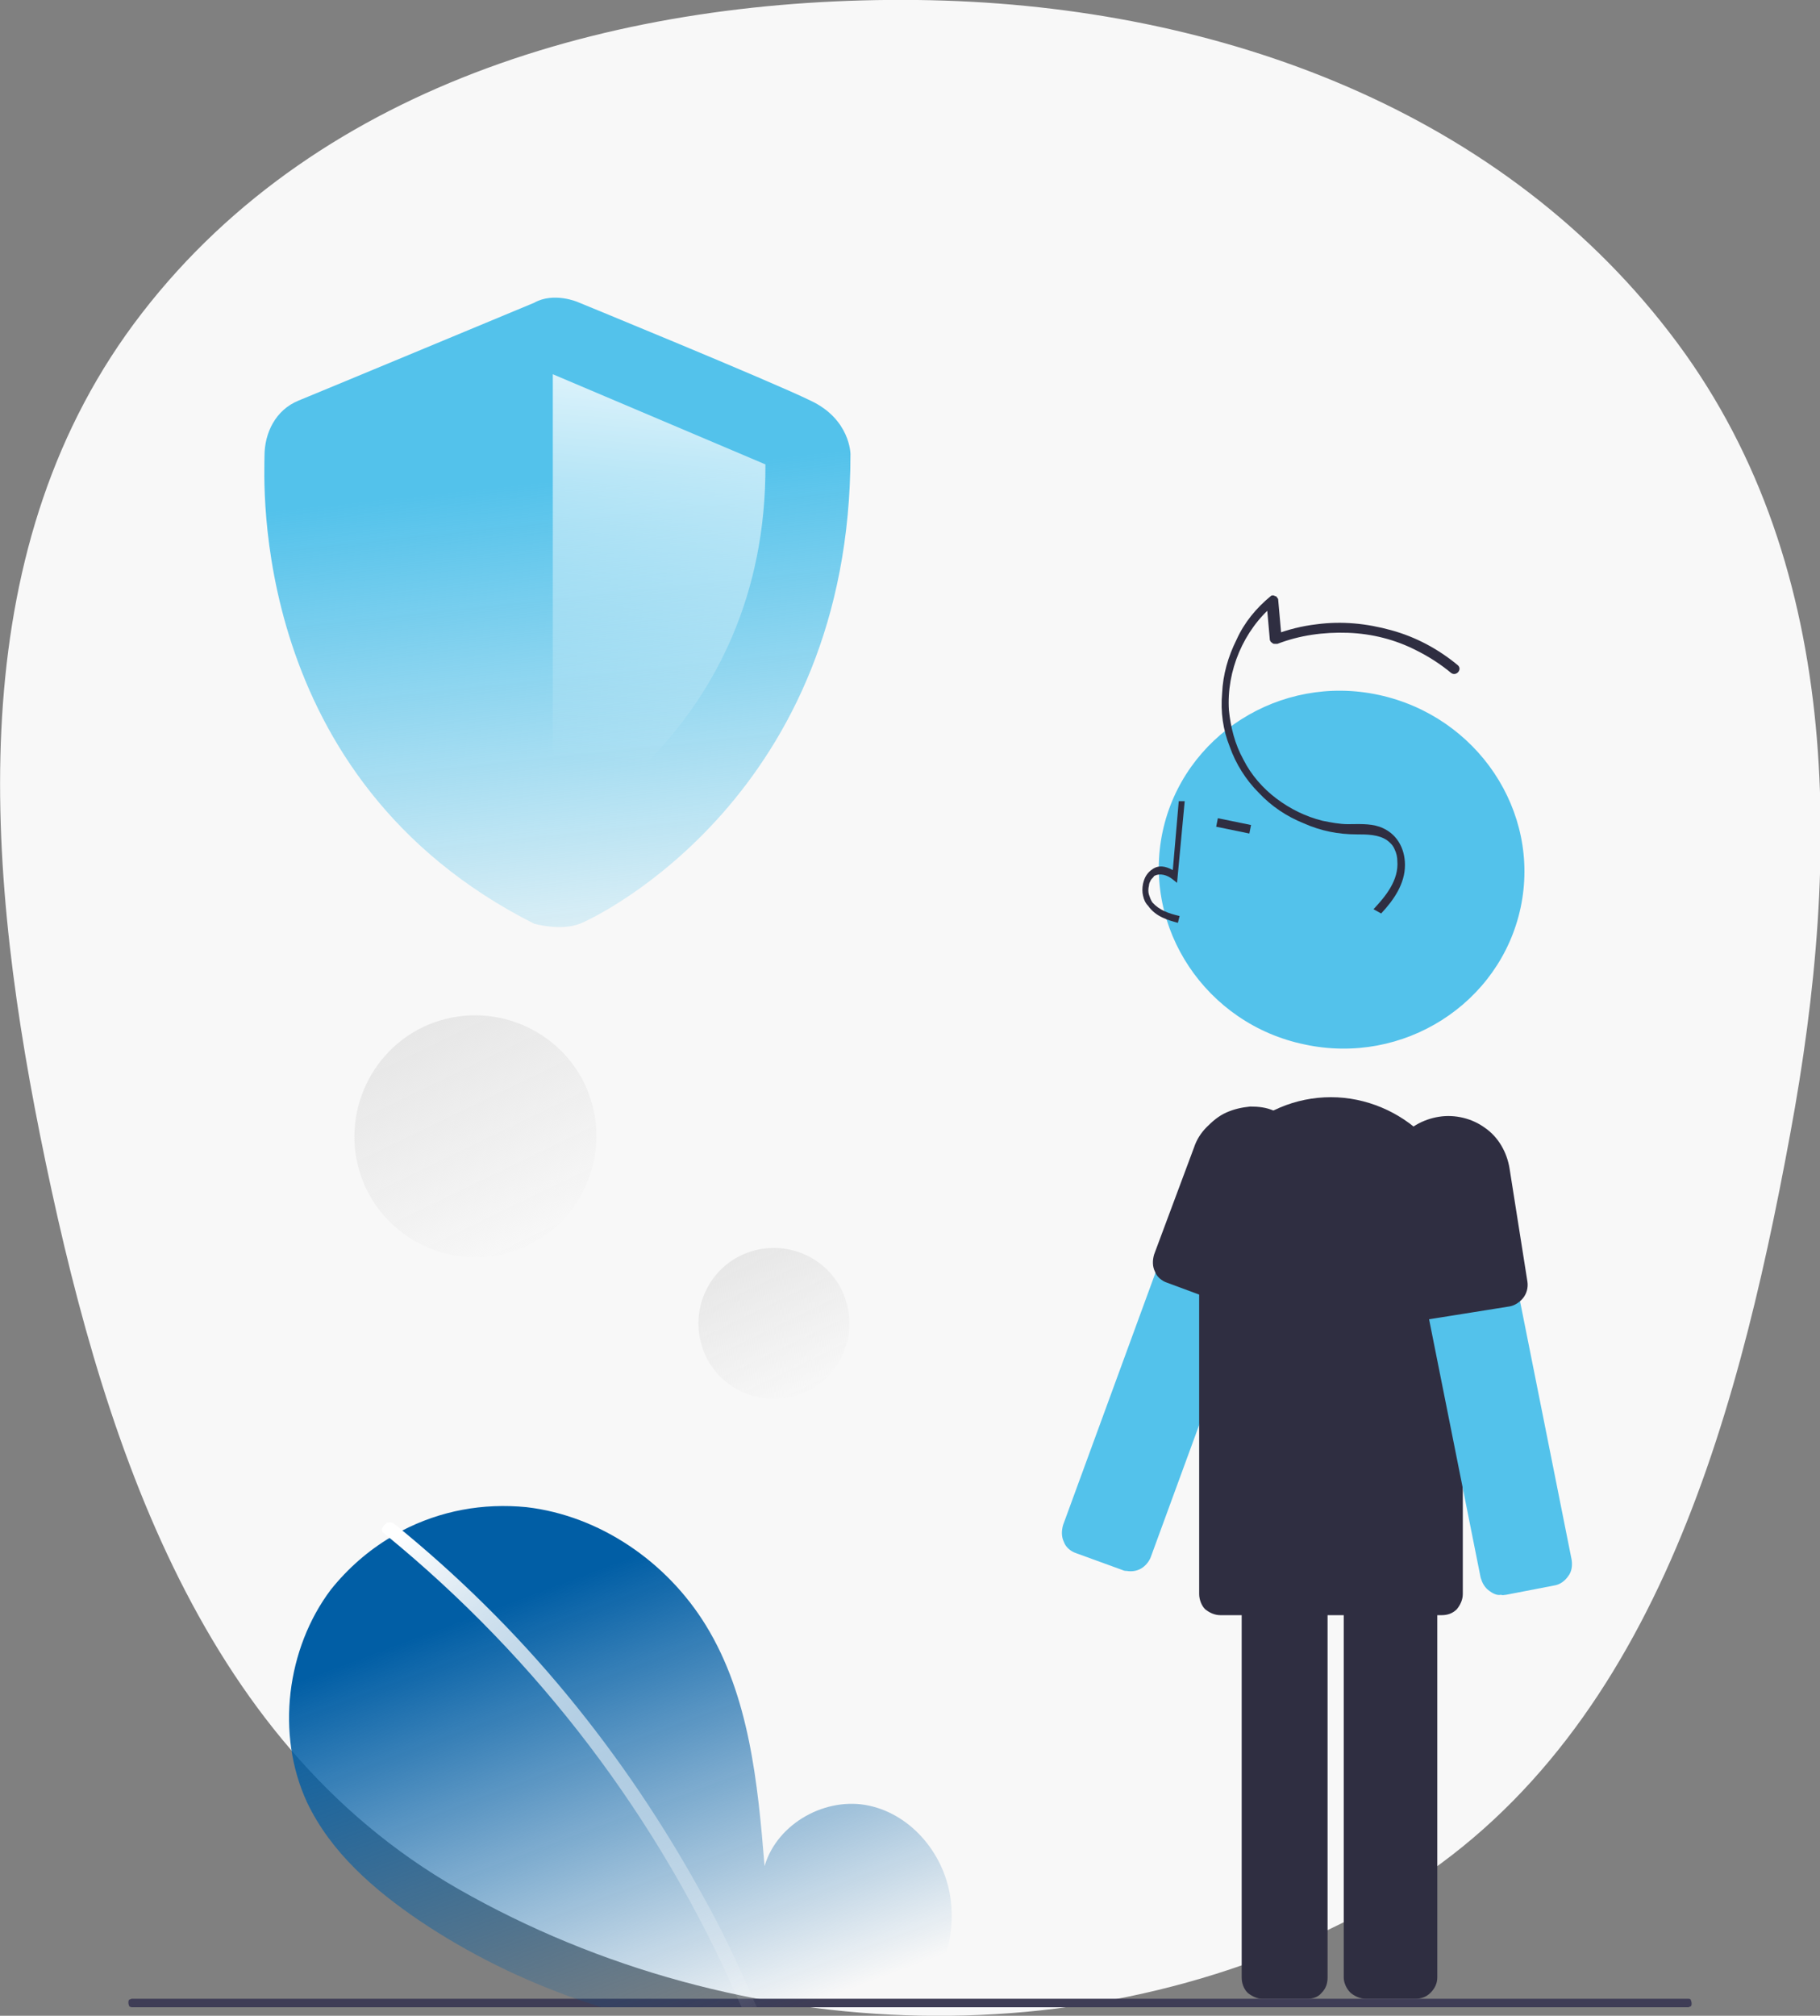<svg id="eg61E7kZNfS1" xmlns="http://www.w3.org/2000/svg" xmlns:xlink="http://www.w3.org/1999/xlink" viewBox="0 0 214 237" shape-rendering="geometricPrecision" text-rendering="geometricPrecision"><rect x="0" y="0" width="214" height="237" fill="#808080" stroke="none"/><style><![CDATA[#eg61E7kZNfS18_tr {animation: eg61E7kZNfS18_tr__tr 4000ms linear infinite normal forwards}@keyframes eg61E7kZNfS18_tr__tr { 0% {transform: translate(91px,235px) rotate(0deg);animation-timing-function: cubic-bezier(0.42,0,0.475,1)} 27.5% {transform: translate(91px,235px) rotate(1.649deg);animation-timing-function: cubic-bezier(0.42,0,0.475,1)} 72.5% {transform: translate(91px,235px) rotate(0deg)} 100% {transform: translate(91px,235px) rotate(0deg)}} #eg61E7kZNfS21_to {animation: eg61E7kZNfS21_to__to 4000ms linear infinite normal forwards}@keyframes eg61E7kZNfS21_to__to { 0% {transform: translate(65.539px,71.998px);animation-timing-function: cubic-bezier(0.485,0.005,0.58,1)} 50% {transform: translate(65.539px,62px);animation-timing-function: cubic-bezier(0.485,0.005,0.58,1)} 100% {transform: translate(65.539px,71.998px)}}]]></style><defs><linearGradient id="eg61E7kZNfS16-fill" x1="49.793" y1="120.975" x2="62.684" y2="147.635" spreadMethod="pad" gradientUnits="userSpaceOnUse" gradientTransform="matrix(1 0 0 1 0 0)"><stop id="eg61E7kZNfS16-fill-0" offset="0%" stop-color="rgb(231,231,231)"/><stop id="eg61E7kZNfS16-fill-1" offset="100%" stop-color="rgba(231,231,231,0)"/></linearGradient><linearGradient id="eg61E7kZNfS17-fill" x1="87.184" y1="147.646" x2="95.235" y2="164.298" spreadMethod="pad" gradientUnits="userSpaceOnUse" gradientTransform="matrix(1 0 0 1 0 0)"><stop id="eg61E7kZNfS17-fill-0" offset="0%" stop-color="rgb(231,231,231)"/><stop id="eg61E7kZNfS17-fill-1" offset="100%" stop-color="rgba(231,231,231,0)"/></linearGradient><linearGradient id="eg61E7kZNfS19-fill" x1="57.364" y1="172.628" x2="82.622" y2="240.359" spreadMethod="pad" gradientUnits="userSpaceOnUse" gradientTransform="matrix(1 0 0 1 0 0)"><stop id="eg61E7kZNfS19-fill-0" offset="21.7%" stop-color="rgb(1,94,165)"/><stop id="eg61E7kZNfS19-fill-1" offset="100%" stop-color="rgba(1,94,165,0)"/></linearGradient><linearGradient id="eg61E7kZNfS20-fill" x1="47.867" y1="179.796" x2="92.996" y2="238.393" spreadMethod="pad" gradientUnits="userSpaceOnUse" gradientTransform="matrix(1 0 0 1 0 0)"><stop id="eg61E7kZNfS20-fill-0" offset="0%" stop-color="rgb(255,255,255)"/><stop id="eg61E7kZNfS20-fill-1" offset="100%" stop-color="rgba(255,255,255,0)"/></linearGradient><linearGradient id="eg61E7kZNfS22-fill" x1="65.546" y1="56.518" x2="72.307" y2="120.637" spreadMethod="pad" gradientUnits="userSpaceOnUse" gradientTransform="matrix(1 0 0 1 0 0)"><stop id="eg61E7kZNfS22-fill-0" offset="0%" stop-color="rgb(83,194,235)"/><stop id="eg61E7kZNfS22-fill-1" offset="100%" stop-color="rgba(83,194,235,0)"/></linearGradient><linearGradient id="eg61E7kZNfS23-fill" x1="79.086" y1="33.439" x2="73.92" y2="89.911" spreadMethod="pad" gradientUnits="userSpaceOnUse" gradientTransform="matrix(1 0 0 1 0 0)"><stop id="eg61E7kZNfS23-fill-0" offset="0%" stop-color="rgb(255,255,255)"/><stop id="eg61E7kZNfS23-fill-1" offset="100%" stop-color="rgba(255,255,255,0)"/></linearGradient></defs><g id="eg61E7kZNfS2"><path id="eg61E7kZNfS3" d="M107.9,0C141.8,0.4,175.6,12.2,196.3,39.1C216.7,65.5,216.6,100.4,210.5,133.3C204,168.6,193.6,205.9,162.5,223.6C129.4,242.4,87,241,53.9,222.1C23.1,204.5,11.7,168.3,4.7,133.4C-2,99.9,-4.2,63.8,16.7,36.8C37.8,9.5,73.4,-0.4,107.9,0Z" clip-rule="evenodd" fill="rgb(248,248,248)" fill-rule="evenodd" stroke="none" stroke-width="1"/><path id="eg61E7kZNfS4" d="M153.4,122.8C165,125.3,176.4,118,178.8,106.7C181.2,95.4,173.7,84.2,162.1,81.7C150.5,79.2,139.1,86.5,136.7,97.8C134.3,109.1,141.8,120.4,153.4,122.8Z" fill="rgb(83,194,235)" stroke="none" stroke-width="1"/><path id="eg61E7kZNfS5" d="M132,184.6L126.5,182.6C125.9,182.4,125.3,181.9,125.1,181.3C124.8,180.7,124.8,180,125,179.3L141.7,133.7C141.9,133.1,142.4,132.5,143,132.3C143.6,132,144.3,132,145,132.2L150.5,134.2C150.8,134.3,151.1,134.5,151.4,134.7C151.6,134.9,151.8,135.2,152,135.5C152.1,135.8,152.2,136.1,152.2,136.5C152.2,136.8,152.2,137.2,152,137.5L135.3,183.1C135.1,183.6,134.7,184.1,134.2,184.4C133.7,184.7,133.1,184.8,132.5,184.7C132.4,184.7,132.2,184.7,132,184.6Z" fill="rgb(83,194,235)" stroke="none" stroke-width="1"/><path id="eg61E7kZNfS6" d="M146.1,154.1L137.2,150.8C136.6,150.6,136,150.1,135.8,149.5C135.5,148.9,135.5,148.2,135.7,147.5L140.4,134.9C140.7,134,141.2,133.2,141.9,132.5C142.6,131.8,143.3,131.2,144.2,130.8C145.1,130.4,146,130.2,147,130.1C148,130.1,148.9,130.2,149.8,130.6C150.7,130.9,151.5,131.4,152.2,132.1C152.9,132.8,153.5,133.5,153.9,134.4C154.3,135.3,154.5,136.2,154.6,137.2C154.6,138.2,154.5,139.1,154.1,140L149.4,152.6C149.2,153.2,148.7,153.8,148.1,154C147.4,154.3,146.7,154.4,146.1,154.1Z" fill="rgb(47,46,65)" stroke="none" stroke-width="1"/><path id="eg61E7kZNfS7" d="M158,232.5L158,184.6C158,183.9,158.3,183.3,158.8,182.8C159.3,182.3,159.9,182.1,160.6,182.1L166.4,182.1C167.1,182.1,167.7,182.4,168.2,182.8C168.7,183.3,169,183.9,169,184.6L169,232.5C169,233.2,168.7,233.8,168.2,234.3C167.7,234.8,167.1,235,166.4,235L160.6,235C159.9,235,159.3,234.7,158.8,234.3C158.3,233.8,158,233.1,158,232.5Z" fill="rgb(47,46,65)" stroke="none" stroke-width="1"/><path id="eg61E7kZNfS8" d="M146,232.5L146,184.6C146,183.9,146.2,183.3,146.7,182.8C147.1,182.3,147.7,182.1,148.4,182.1L153.7,182.1C154.3,182.1,154.9,182.4,155.4,182.8C155.8,183.3,156.1,183.9,156.1,184.6L156.1,232.5C156.1,233.2,155.9,233.8,155.4,234.3C155,234.8,154.4,235,153.7,235L148.4,235C147.8,235,147.2,234.7,146.7,234.3C146.2,233.8,146,233.1,146,232.5Z" fill="rgb(47,46,65)" stroke="none" stroke-width="1"/><path id="eg61E7kZNfS9" d="M141,187.4L141,144.7C141,140.5,142.6,136.5,145.5,133.6C148.4,130.7,152.3,129,156.5,129L156.5,129C160.6,129,164.6,130.7,167.5,133.6C170.4,136.5,172,140.5,172,144.7L172,187.4C172,188.1,171.7,188.7,171.3,189.2C170.8,189.7,170.2,189.9,169.5,189.9L143.5,189.9C142.8,189.9,142.2,189.6,141.7,189.2C141.3,188.8,141,188.1,141,187.4Z" fill="rgb(47,46,65)" stroke="none" stroke-width="1"/><path id="eg61E7kZNfS10" d="M175.2,187.1C174.9,186.9,174.7,186.7,174.5,186.4C174.3,186.1,174.2,185.8,174.1,185.5L164.6,137.9C164.5,137.6,164.5,137.2,164.6,136.9C164.7,136.6,164.8,136.3,165,136C165.2,135.7,165.4,135.5,165.7,135.3C166,135.1,166.3,135,166.6,134.9L172.3,133.8C173,133.7,173.7,133.8,174.2,134.2C174.8,134.6,175.2,135.2,175.3,135.8L184.8,183.4C184.9,184.1,184.8,184.8,184.4,185.3C184,185.9,183.4,186.3,182.8,186.4L177.1,187.5C176.9,187.5,176.7,187.6,176.5,187.5C176.1,187.6,175.6,187.4,175.2,187.1Z" fill="rgb(83,194,235)" stroke="none" stroke-width="1"/><path id="eg61E7kZNfS11" d="M177.5,153.6L168.1,155.1C167.4,155.2,166.7,155,166.2,154.6C165.7,154.2,165.3,153.6,165.2,152.9L163.1,139.6C162.8,137.7,163.3,135.7,164.4,134.2C165.5,132.6,167.3,131.6,169.2,131.3C171.1,131,173.1,131.5,174.6,132.6C176.2,133.7,177.2,135.5,177.5,137.4L179.6,150.7C179.7,151.4,179.5,152.1,179.1,152.6C178.7,153.1,178.1,153.5,177.5,153.6Z" fill="rgb(47,46,65)" stroke="none" stroke-width="1"/><path id="eg61E7kZNfS12" d="M138.5,108.5L138.7,107.7C137.4,107.4,136.3,107,135.5,106.1C135.3,105.8,135.2,105.5,135.1,105.2C135,104.9,135,104.5,135.1,104.1C135.1,103.9,135.2,103.7,135.3,103.5C135.4,103.3,135.6,103.2,135.7,103C136.4,102.6,137.3,102.9,137.9,103.4L138.4,103.8L139.3,94.2L138.6,94.2L137.9,102.3C137,101.8,136.2,101.7,135.5,102.2C135.2,102.4,135,102.6,134.8,102.9C134.6,103.2,134.5,103.5,134.4,103.9C134.3,104.4,134.3,104.9,134.4,105.3C134.5,105.8,134.7,106.2,135,106.5C135.9,107.8,137.4,108.2,138.5,108.5Z" fill="rgb(47,46,65)" stroke="none" stroke-width="1"/><path id="eg61E7kZNfS13" d="M147.1,97L143.2,96.2L143,97.2L146.9,98L147.1,97Z" fill="rgb(47,46,65)" stroke="none" stroke-width="1"/><path id="eg61E7kZNfS14" d="M162.4,107.4C163.9,105.8,165.2,103.9,165.2,101.7C165.2,99.7,164.2,97.9,162.2,97.2C161,96.8,159.7,96.9,158.5,96.9C157.5,96.9,156.5,96.7,155.5,96.5C153.5,96,151.7,95.1,150.1,93.9C148.5,92.7,147.1,91.1,146.2,89.3C145.2,87.5,144.7,85.5,144.5,83.5C144.2,78.9,146.2,74.1,149.8,71.1L148.9,70.6L149.3,75.1C149.3,75.2,149.3,75.3,149.4,75.4C149.4,75.5,149.5,75.5,149.6,75.6C149.7,75.7,149.8,75.7,149.9,75.7C150,75.7,150.1,75.7,150.2,75.7C152.8,74.7,155.6,74.3,158.5,74.4C161.3,74.5,164.1,75.2,166.6,76.5C168,77.2,169.4,78.1,170.6,79.1C171.2,79.6,172,78.7,171.4,78.2C169.1,76.3,166.5,74.9,163.6,74.1C160.7,73.3,157.8,73,154.8,73.4C153.1,73.6,151.5,74,149.9,74.6L150.7,75.1L150.3,70.6C150.3,70.5,150.3,70.4,150.2,70.3C150.1,70.2,150.1,70.1,150,70.1C149.9,70.1,149.8,70,149.7,70C149.6,70,149.5,70,149.4,70.1C147.7,71.5,146.3,73.2,145.4,75.2C144.4,77.2,143.8,79.3,143.7,81.5C143.5,83.7,143.8,85.8,144.6,87.8C145.3,89.8,146.5,91.7,148,93.2C149.5,94.8,151.3,96,153.3,96.8C155.3,97.7,157.4,98.1,159.5,98.1C160.7,98.1,162.1,98.1,163.1,98.8C163.5,99.1,163.8,99.4,164,99.9C164.2,100.3,164.3,100.8,164.3,101.2C164.5,103.5,162.9,105.4,161.5,106.9L162.4,107.4Z" fill="rgb(47,46,65)" stroke="none" stroke-width="1"/><path id="eg61E7kZNfS15" d="M15.5,236L198.5,236C198.6,236,198.7,235.9,198.8,235.9C198.9,235.8,198.9,235.7,198.9,235.5C198.9,235.3,198.8,235.2,198.8,235.1C198.7,235,198.6,235,198.5,235L15.5,235C15.4,235,15.3,235.1,15.2,235.1C15.1,235.2,15.1,235.3,15.1,235.5C15.1,235.7,15.2,235.8,15.2,235.9C15.2,235.9,15.4,236,15.5,236Z" fill="rgb(63,61,86)" stroke="none" stroke-width="1"/><path id="eg61E7kZNfS16" d="M69.7,130.1C67.8,122.5,60,117.9,52.4,119.8C44.8,121.7,40.2,129.5,42.1,137.1C44,144.7,51.8,149.3,59.4,147.4C67,145.5,71.6,137.7,69.7,130.1Z" fill="url(#eg61E7kZNfS16-fill)" stroke="none" stroke-width="1"/><path id="eg61E7kZNfS17" d="M99.6,153.4C98.4,148.6,93.5,145.8,88.8,147C84,148.2,81.2,153.1,82.4,157.8C83.6,162.6,88.5,165.4,93.2,164.2C98,163,100.8,158.1,99.6,153.4Z" fill="url(#eg61E7kZNfS17-fill)" stroke="none" stroke-width="1"/></g><g id="eg61E7kZNfS18_tr" transform="translate(91,235) rotate(0)"><g id="eg61E7kZNfS18" transform="translate(-91,-235)"><path id="eg61E7kZNfS19" d="M36.1,211.9C38.9,217.8,44,222.2,49.3,225.8C55.1,229.7,61.4,232.8,68,235.1C68.9,235.4,69.8,235.7,70.7,236L107.8,236C108.1,235.7,108.3,235.4,108.5,235.1C111,231.8,112.3,227.6,111.8,223.5C111.2,218.2,107.3,213.4,102.2,212.3C97.2,211.2,91.4,214.3,89.9,219.4C89.1,209.6,88.1,199.4,83,191.1C78.4,183.6,70.5,178.2,61.9,177.2C56.8,176.7,51.8,177.6,47.2,180C46.8,180.2,46.4,180.4,46,180.7C43.3,182.3,40.9,184.4,38.9,186.9C33.7,193.8,32.4,203.9,36.1,211.9Z" fill="url(#eg61E7kZNfS19-fill)" stroke="none" stroke-width="1"/><path id="eg61E7kZNfS20" d="M45.3,180.4C63.3,195.1,77.5,213.8,86.8,235.1C86.9,235.4,87.1,235.7,87.2,236L89,236C88.9,235.7,88.7,235.4,88.6,235.1C86.8,231,84.9,226.9,82.7,223C78.1,214.6,72.8,206.7,66.7,199.3C60.6,191.9,53.8,185.2,46.4,179.2C46.3,179.2,46.3,179.1,46.2,179.1C46.1,179,45.9,179,45.8,179C45.7,179,45.5,179,45.4,179.1C45.3,179.2,45.2,179.3,45.1,179.4C45,179.5,45,179.6,44.9,179.8C44.9,179.9,44.9,180,45,180.2C45.1,180.2,45.2,180.3,45.3,180.4Z" fill="url(#eg61E7kZNfS20-fill)" stroke="none" stroke-width="1"/></g></g><g id="eg61E7kZNfS21_to" transform="translate(65.539,71.998)"><g id="eg61E7kZNfS21" transform="translate(-65.539,-71.998)"><path id="eg61E7kZNfS22" d="M62.8,35.6C62.8,35.6,37.8,46,35.1,47.1C32.4,48.2,31.1,50.9,31.1,53.6C31.1,56.3,29.1,91.6,62.8,108.6C62.8,108.6,65.9,109.5,68.2,108.6C70.5,107.7,100,93.3,100,53.4C100,53.4,100,49.3,95.3,47.1C90.6,44.8,67.9,35.5,67.9,35.5C67.9,35.5,65.1,34.3,62.8,35.6Z" fill="url(#eg61E7kZNfS22-fill)" stroke="none" stroke-width="1"/><path id="eg61E7kZNfS23" d="M65,44L65,98C65,98,90.2,86,90,54.6L65,44Z" fill="url(#eg61E7kZNfS23-fill)" stroke="none" stroke-width="1"/></g></g></svg>